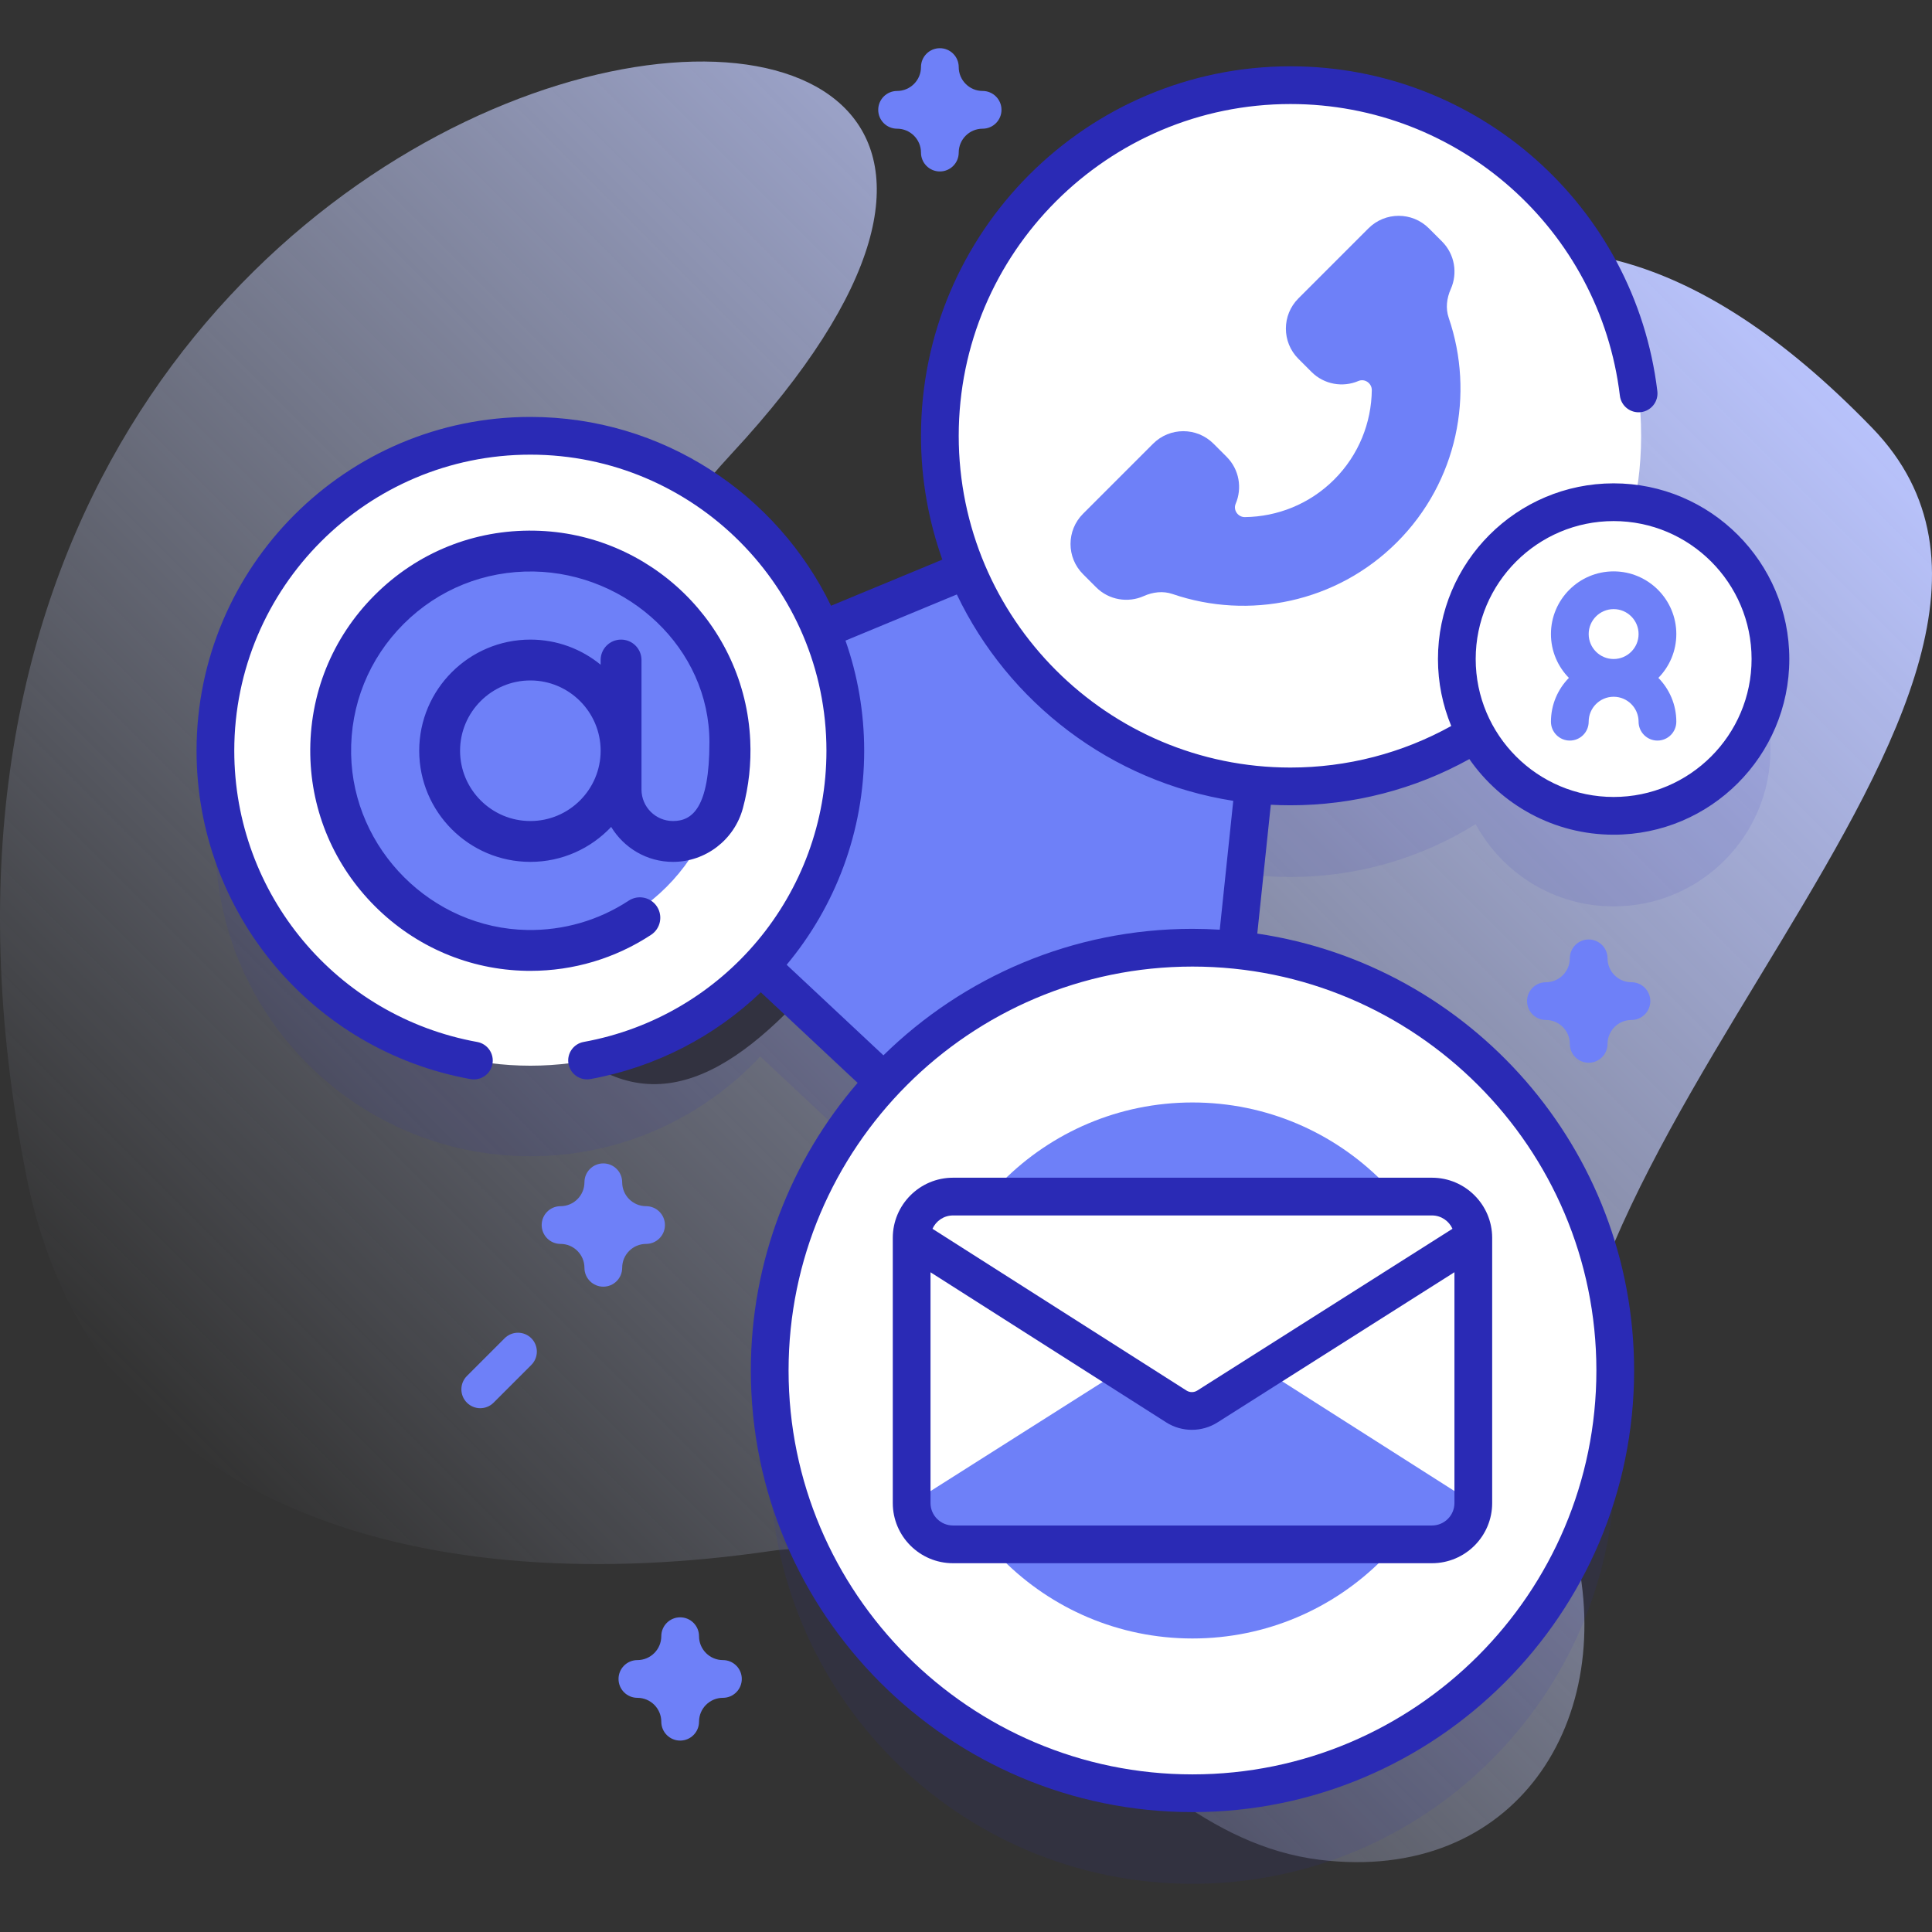 <svg id="Capa_1" enable-background="new 0 0 512 512" height="512" viewBox="0 0 512 512" width="512" xmlns="http://www.w3.org/2000/svg" xmlns:xlink="http://www.w3.org/1999/xlink"><rect x="0" y="0" width="512" height="512" fill="#333333" stroke="none"/><linearGradient id="SVGID_1_" gradientUnits="userSpaceOnUse" x1="87.068" x2="445.958" y1="422.044" y2="63.154"><stop offset="0" stop-color="#d2dbfc" stop-opacity="0"/><stop offset="1" stop-color="#b8c2fb"/></linearGradient><g><g><path d="m496.172 113.42c-191.261-197.647-265.821 302.252-363.612 141.478-15.598-25.644 30.717-101.708 61.271-134.611 163.786-176.379-251.69-138.339-186.91 191.041 18.136 92.211 109.885 112.44 197.187 99.729 56.605-8.241 87.549 74.598 145.527 81.796 51.805 6.432 79.822-36.894 67.278-84.573-26.456-100.552 147.042-224.814 79.259-294.86z" fill="url(#SVGID_1_)"/></g><g><path d="m421.017 281.637c-2.762 0-5-2.239-5-5 0-3.492-2.842-6.333-6.334-6.333-2.762 0-5-2.239-5-5s2.238-5 5-5c3.492 0 6.334-2.841 6.334-6.333 0-2.761 2.238-5 5-5s5 2.239 5 5c0 3.492 2.841 6.333 6.333 6.333 2.762 0 5 2.239 5 5s-2.238 5-5 5c-3.492 0-6.333 2.841-6.333 6.333 0 2.761-2.239 5-5 5z" fill="#6e80f8"/></g><g><g><g><path d="m341.994 232.411c18.015 0 34.828-5.132 49.069-14.006 7.029 12.981 20.768 21.798 36.567 21.798 22.951 0 41.557-18.606 41.557-41.557 0-21.071-15.686-38.467-36.015-41.178 1.141-5.818 1.745-11.828 1.745-17.981 0-51.32-41.603-92.922-92.922-92.922-51.32 0-92.922 41.603-92.922 92.922 0 12.603 2.514 24.617 7.06 35.576l-38.463 15.937c-12.544-30.239-42.342-51.513-77.118-51.513-46.097 0-83.466 37.369-83.466 83.466s37.369 83.466 83.466 83.466c24.041 0 45.693-10.178 60.923-26.443l32.752 30.655c-18.756 20.031-30.245 46.95-30.245 76.557 0 61.877 50.161 112.039 112.039 112.039 61.877 0 112.039-50.161 112.039-112.039 0-57.931-43.968-105.59-100.353-111.434l4.598-43.846c3.183.332 6.416.503 9.689.503z" fill="#2a2ab5" opacity=".1"/><g><g><path d="m155.577 192.729 170.137-70.495c7.344-3.043 15.27 2.874 14.441 10.78l-21.937 209.206c-.903 8.614-11.269 12.48-17.593 6.562l-148.199-138.712c-5.564-5.208-3.889-14.424 3.151-17.341z" fill="#6e80f8"/></g><g><circle cx="341.994" cy="115.489" fill="#fff" r="92.922"/><path d="m370.209 143.704c16.061-16.061 20.624-39.321 13.713-59.486-.858-2.504-.527-5.203.551-7.619 1.856-4.157 1.081-9.203-2.331-12.615l-3.474-3.474c-4.42-4.42-11.587-4.42-16.008 0l-18.572 18.572c-4.42 4.42-4.42 11.587 0 16.008l3.474 3.474c3.365 3.365 8.318 4.162 12.441 2.4 1.679-.717 3.562.615 3.539 2.44-.106 8.586-3.422 17.138-9.959 23.675s-15.089 9.853-23.675 9.959c-1.826.023-3.157-1.86-2.44-3.539 1.761-4.123.965-9.076-2.4-12.441l-3.474-3.474c-4.42-4.42-11.587-4.42-16.008 0l-18.572 18.572c-4.42 4.42-4.42 11.587 0 16.007l3.474 3.474c3.412 3.412 8.457 4.187 12.614 2.331 2.417-1.079 5.116-1.409 7.619-.551 20.167 6.911 43.426 2.349 59.488-13.713z" fill="#6e80f8"/></g><g><circle cx="140.55" cy="198.955" fill="#fff" r="83.466"/><circle cx="140.55" cy="198.955" fill="#6e80f8" r="51.033"/></g><g><g><circle cx="316.019" cy="363.19" fill="#fff" r="112.039"/><circle cx="316.019" cy="363.19" fill="#6e80f8" r="71.024"/></g><g><path d="m390.442 328.062v70.261c0 6.06-4.896 10.946-10.957 10.946h-126.932c-6.05 0-10.957-4.886-10.957-10.946v-70.261c0-6.05 4.907-10.957 10.957-10.957h126.932c6.061.001 10.957 4.908 10.957 10.957z" fill="#fff"/><path d="m241.601 398.323 70.476-44.675c2.511-1.591 5.715-1.588 8.222.008l70.142 44.666c0 6.045-4.906 10.951-10.951 10.951h-126.937c-6.057.001-10.952-4.905-10.952-10.95z" fill="#6e80f8"/><path d="m390.441 328.059-70.476 44.675c-2.511 1.591-5.715 1.588-8.222-.008l-70.142-44.666c0-6.045 4.906-10.951 10.951-10.951h126.938c6.056-.001 10.951 4.905 10.951 10.95z" fill="#fff"/></g></g></g></g><g><circle cx="427.63" cy="174.647" fill="#fff" r="41.557"/><g fill="#2a2ab5"><path d="m341.99 213.408c16.672 0 32.952-4.228 47.404-12.243 8.417 12.099 22.412 20.04 38.236 20.04 25.672 0 46.557-20.885 46.557-46.557 0-25.671-20.885-46.557-46.557-46.557s-46.557 20.885-46.557 46.557c0 6.282 1.257 12.273 3.522 17.746-12.983 7.211-27.616 11.015-42.605 11.015-48.479 0-87.92-39.441-87.92-87.92s39.441-87.92 87.92-87.92c44.459 0 81.987 33.228 87.295 77.291.33 2.741 2.816 4.696 5.562 4.366 2.742-.331 4.696-2.821 4.366-5.562-5.912-49.082-47.709-86.095-97.223-86.095-53.993 0-97.92 43.927-97.92 97.92 0 11.507 2.001 22.554 5.664 32.818l-29.506 12.225c-14.327-29.588-44.658-50.042-79.677-50.042-48.78 0-88.466 39.686-88.466 88.466 0 42.803 30.537 79.401 72.61 87.021.301.055.601.081.897.081 2.371 0 4.477-1.694 4.914-4.11.492-2.717-1.312-5.319-4.029-5.811-37.312-6.758-64.393-39.218-64.393-77.182 0-43.267 35.2-78.466 78.466-78.466s78.466 35.2 78.466 78.466c0 37.935-27.057 70.391-64.335 77.171-2.717.494-4.519 3.098-4.024 5.814s3.095 4.515 5.814 4.024c17.515-3.186 33.017-11.411 45.156-23.001l25.648 24.004c-17.627 20.493-28.296 47.134-28.296 76.221 0 64.536 52.503 117.039 117.039 117.039s117.039-52.503 117.039-117.039c0-58.701-43.443-107.442-99.865-115.775l3.583-34.146c1.728.092 3.466.141 5.215.141zm85.64-75.317c20.157 0 36.557 16.399 36.557 36.557s-16.399 36.557-36.557 36.557-36.557-16.399-36.557-36.557 16.4-36.557 36.557-36.557zm-4.572 225.099c0 59.021-48.018 107.039-107.039 107.039s-107.039-48.018-107.039-107.039 48.017-107.039 107.039-107.039 107.039 48.017 107.039 107.039zm-99.811-116.809c-2.392-.146-4.8-.23-7.228-.23-31.858 0-60.778 12.8-81.903 33.521l-25.644-23.999c12.903-15.456 20.545-35.313 20.545-56.718 0-10.224-1.749-20.046-4.955-29.19l29.509-12.226c13.675 28.638 40.861 49.635 73.258 54.693z"/><path d="m174.097 240.242c-1.642-2.499-4.998-3.195-7.496-1.552-7.986 5.247-17.299 7.927-26.901 7.765-25.253-.441-46.179-21.344-46.647-46.596-.242-13.036 4.697-25.288 13.906-34.497 9.21-9.209 21.472-14.125 34.496-13.906 24.969.463 46.552 20.321 46.552 45.269 0 17.434-4.58 20.856-9.659 20.856-4.602 0-8.345-3.744-8.345-8.344v-34.323c0-2.989-2.424-5.413-5.413-5.413s-5.413 2.424-5.413 5.413v1.244c-5.079-4.158-11.566-6.657-18.627-6.657-16.24 0-29.453 13.212-29.453 29.453 0 16.24 13.212 29.453 29.453 29.453 8.432 0 16.041-3.567 21.416-9.264 3.364 5.542 9.438 9.265 16.382 9.265 8.649 0 16.268-5.85 18.528-14.227 1.569-5.818 2.224-11.857 1.946-17.948-1.394-30.61-26.505-55.033-57.166-55.601-16.001-.301-31.045 5.767-42.352 17.075-11.308 11.308-17.372 26.349-17.075 42.353.28 15.104 6.369 29.351 17.147 40.116s25.031 16.839 40.136 17.103c.347.006.692.01 1.038.01 11.429-.001 22.472-3.293 31.997-9.551 2.497-1.642 3.191-4.998 1.55-7.496zm-33.547-22.661c-10.271 0-18.627-8.356-18.627-18.627s8.356-18.627 18.627-18.627 18.627 8.356 18.627 18.627-8.356 18.627-18.627 18.627z"/><path d="m236.596 328.062v70.261c0 8.793 7.158 15.946 15.957 15.946h126.933c8.799 0 15.957-7.153 15.957-15.946v-70.261c0-8.798-7.158-15.957-15.957-15.957h-126.933c-8.799.001-15.957 7.159-15.957 15.957zm142.889 76.207h-126.932c-3.285 0-5.957-2.667-5.957-5.946v-61.156l62.461 39.775c2.066 1.315 4.435 1.974 6.804 1.974 2.36 0 4.721-.653 6.781-1.959l62.801-39.809v61.175c-.001 3.279-2.672 5.946-5.958 5.946zm5.437-78.631-67.633 42.873c-.87.551-1.993.549-2.859-.003l-67.314-42.865c.93-2.081 3.016-3.537 5.438-3.537h126.933c2.42 0 4.504 1.454 5.435 3.532z"/></g><g><path d="m444.242 168.034c0-9.161-7.453-16.613-16.613-16.613-9.161 0-16.613 7.453-16.613 16.613 0 4.518 1.818 8.615 4.755 11.613-2.936 2.998-4.755 7.095-4.755 11.613 0 2.761 2.239 5 5 5s5-2.239 5-5c0-3.646 2.967-6.613 6.613-6.613s6.613 2.967 6.613 6.613c0 2.761 2.239 5 5 5s5-2.239 5-5c0-4.518-1.818-8.615-4.754-11.613 2.936-2.997 4.754-7.095 4.754-11.613zm-16.612-6.613c3.646 0 6.613 2.967 6.613 6.613s-2.966 6.613-6.613 6.613-6.613-2.967-6.613-6.613 2.966-6.613 6.613-6.613z" fill="#6e80f8"/></g></g></g><g><path d="m180.25 461.274c-2.761 0-5-2.239-5-5 0-3.492-2.841-6.333-6.333-6.333-2.761 0-5-2.239-5-5s2.239-5 5-5c3.492 0 6.333-2.841 6.333-6.333 0-2.761 2.239-5 5-5s5 2.239 5 5c0 3.492 2.841 6.333 6.333 6.333 2.761 0 5 2.239 5 5s-2.239 5-5 5c-3.492 0-6.333 2.841-6.333 6.333 0 2.761-2.239 5-5 5z" fill="#6e80f8"/></g><g><path d="m159.883 340.982c-2.761 0-5-2.239-5-5 0-3.492-2.841-6.333-6.333-6.333-2.761 0-5-2.239-5-5s2.239-5 5-5c3.492 0 6.333-2.841 6.333-6.333 0-2.761 2.239-5 5-5s5 2.239 5 5c0 3.492 2.841 6.333 6.333 6.333 2.761 0 5 2.239 5 5s-2.239 5-5 5c-3.492 0-6.333 2.841-6.333 6.333 0 2.761-2.239 5-5 5z" fill="#6e80f8"/></g><g><path d="m249.071 45.438c-2.761 0-5-2.239-5-5 0-3.492-2.841-6.333-6.333-6.333-2.761 0-5-2.239-5-5s2.239-5 5-5c3.492 0 6.333-2.841 6.333-6.333 0-2.761 2.239-5 5-5s5 2.239 5 5c0 3.492 2.841 6.333 6.333 6.333 2.762 0 5 2.239 5 5s-2.238 5-5 5c-3.492 0-6.333 2.841-6.333 6.333 0 2.762-2.238 5-5 5z" fill="#6e80f8"/></g><g><path d="m127.27 373.187c-1.28 0-2.559-.488-3.536-1.464-1.953-1.953-1.953-5.119 0-7.071l10-10c1.953-1.952 5.118-1.952 7.071 0 1.953 1.953 1.953 5.119 0 7.071l-10 10c-.976.976-2.255 1.464-3.535 1.464z" fill="#6e80f8"/></g></g></g></svg>